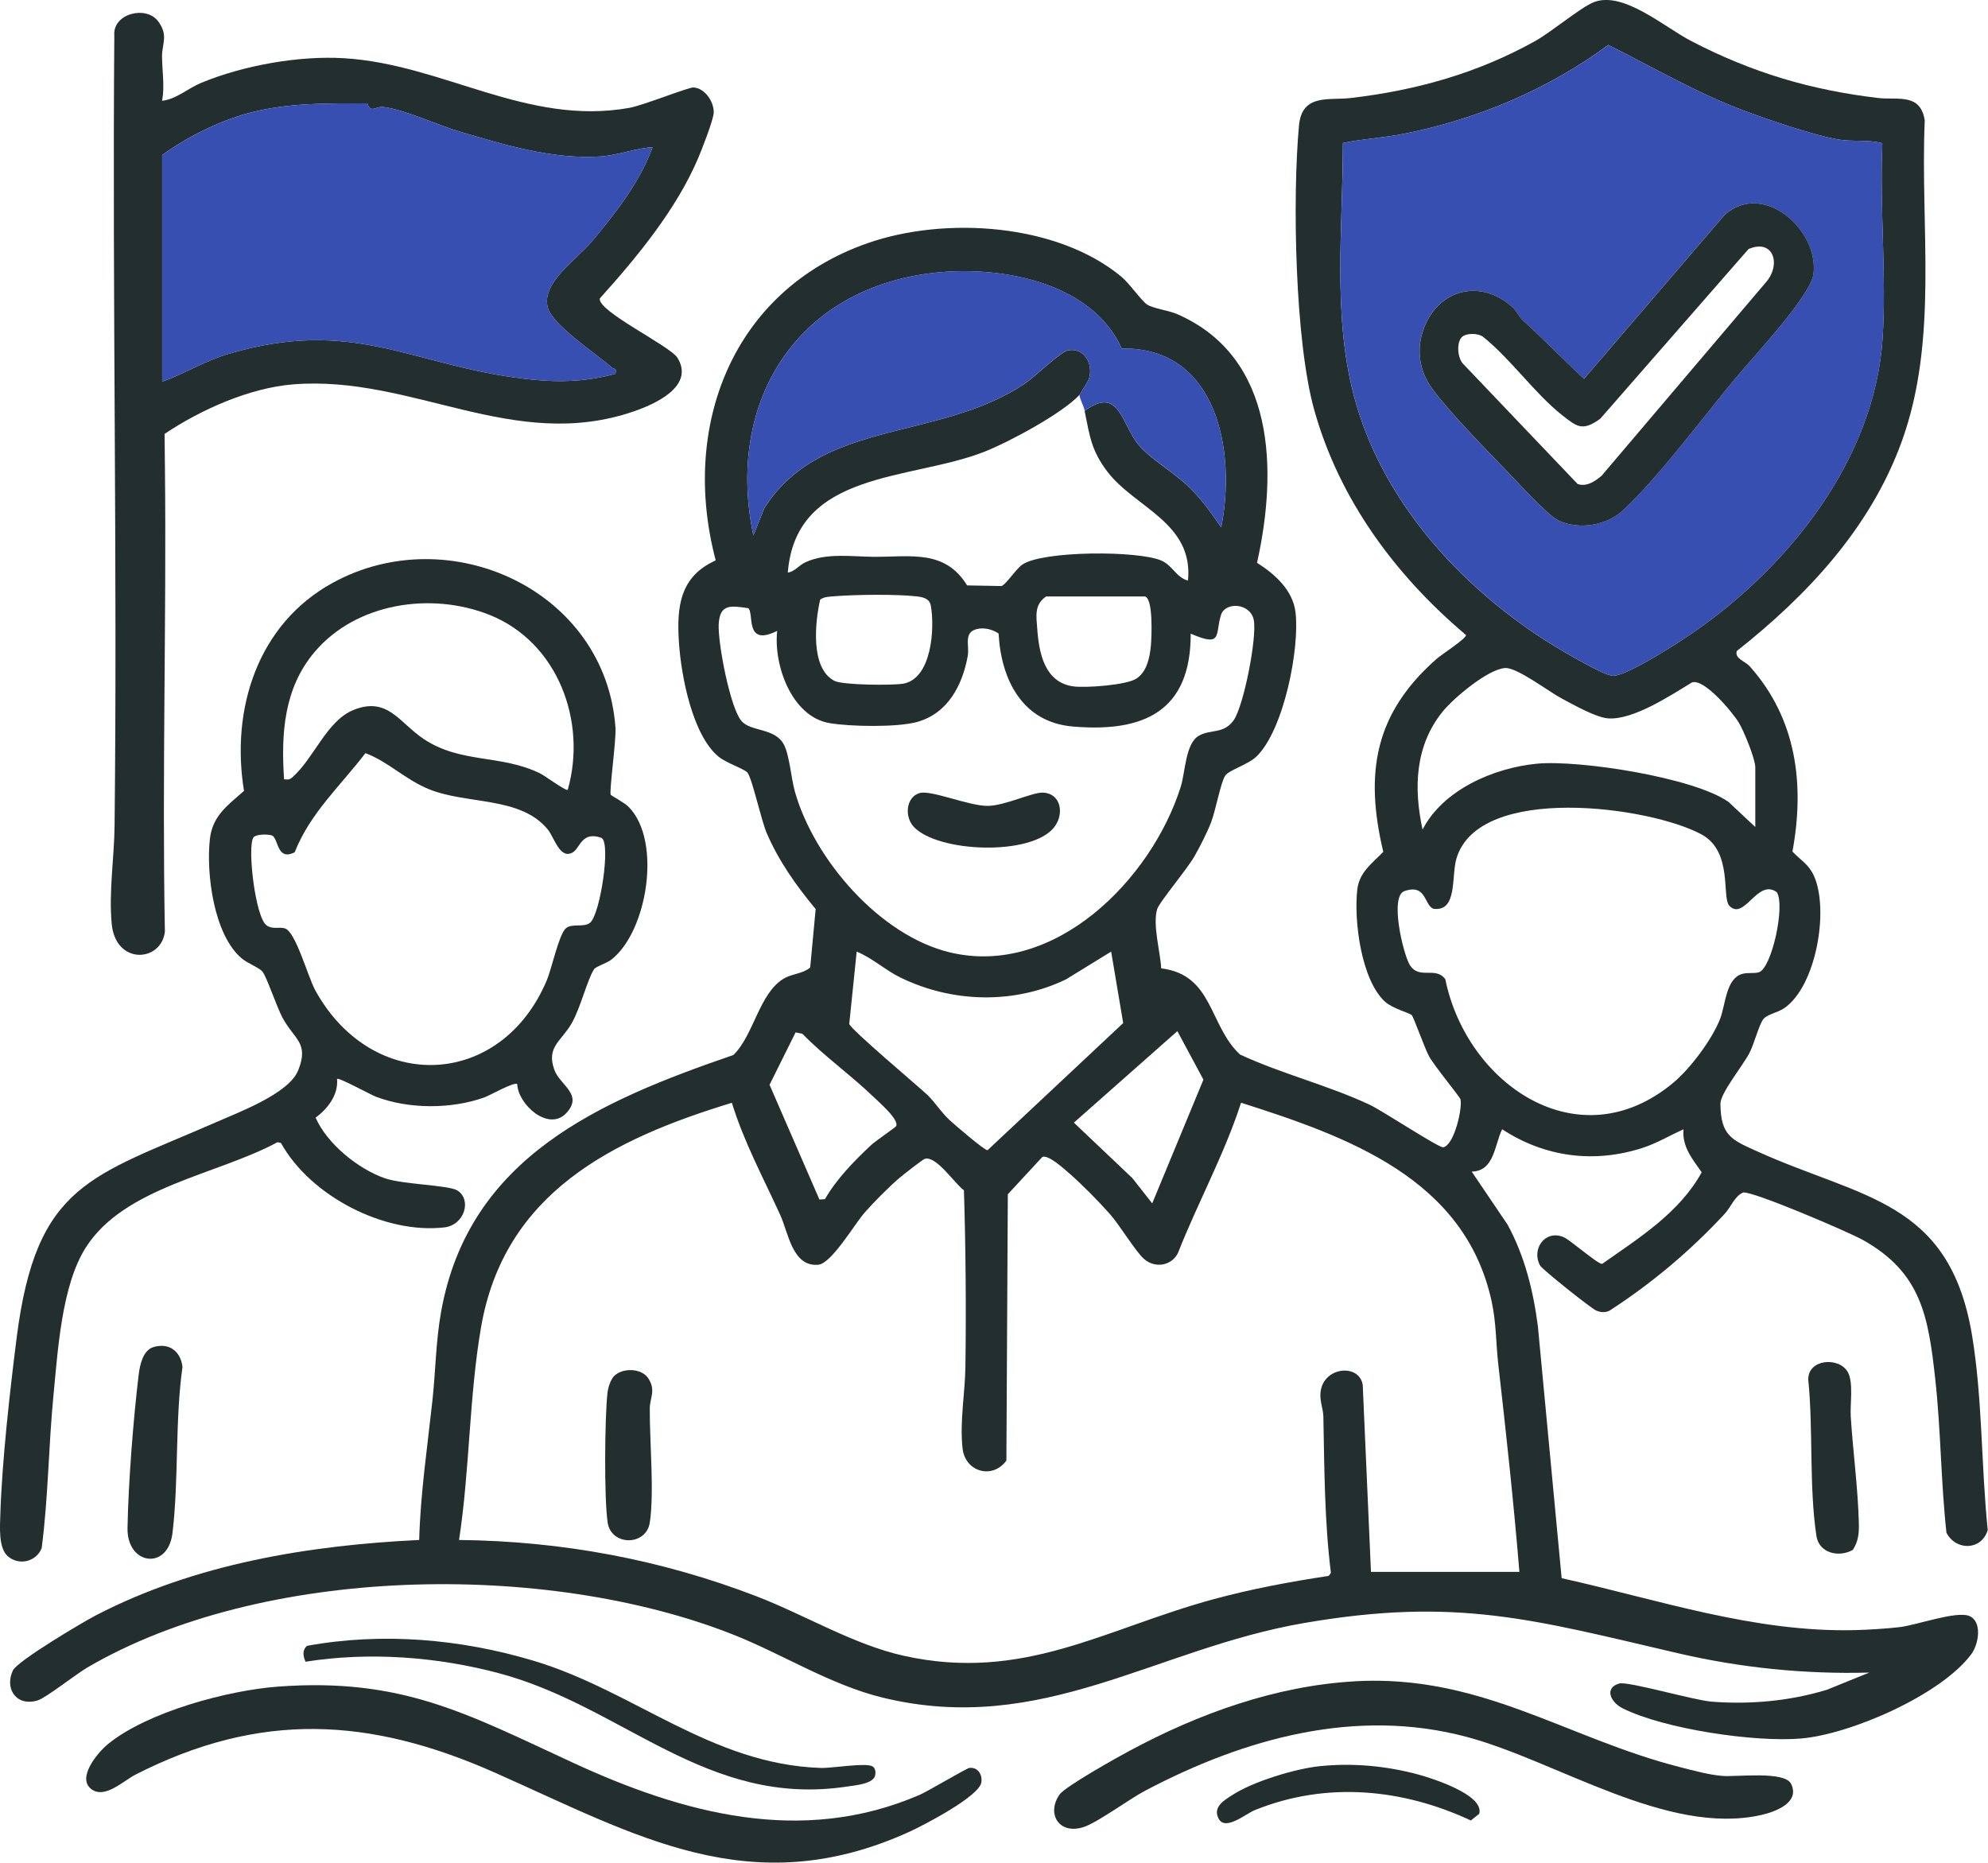 <?xml version="1.0" encoding="UTF-8"?><svg id="b" xmlns="http://www.w3.org/2000/svg" viewBox="0 0 374.61 351.02"><defs><style>.d{fill:#384fb2;}.e{fill:#232e2f;}</style></defs><g id="c"><path class="e" d="M317.27,212.8c-2.58,1.15-5.01,2.63-7.72,3.51-9.19,2.98-18.47,1.75-26.49-3.5-1.46,2.94-1.44,7.89-5.74,7.98l6.75,9.98c3.25,5.96,4.87,12.53,5.73,19.24l4.47,47.4c18.26,4.06,36.23,10.24,55.22,9.79,2.32-.05,6.15-.29,8.43-.56,3.27-.38,10.75-3.12,13.18-2.1s1.8,5.24.38,7.17c-5.67,7.67-22.67,15.08-32.04,15.91-8.67.76-25.82-1.76-33.66-5.68-2.39-1.19-3.48-3.91-.64-4.68,1.64-.45,14.05,3.16,17.39,3.42,7.26.57,14.78-.12,21.72-2.24l7.99-3.24c-12.16.33-24.24-.9-36.07-3.65-27.1-6.3-41.63-10.65-70.42-5.69-28.12,4.84-49.39,21.33-79.34,14.08-9.94-2.4-19.01-8.27-28.48-11.99-35.16-13.8-88.51-13.02-121.53,6.33-2.11,1.24-7.76,5.71-9.32,6.17-3.99,1.2-6.27-2.2-4.65-5.65.83-1.78,13.13-9.08,15.61-10.37,18.69-9.71,40.06-13.21,60.95-14.22.24-8.76,1.54-17.51,2.49-26.23.61-5.6.64-11.23,1.65-16.83,5.23-29.1,29.88-39.68,55.06-48.33,3.88-3.74,4.84-11.67,9.55-14.43,1.53-.9,3.53-.87,4.93-2.06l1.03-11.02c-3.63-4.35-6.96-9.04-9.21-14.29-1.11-2.61-2.67-10-3.61-11.38-.49-.71-3.95-1.8-5.46-3.03-4.96-4.07-7.07-15.28-7.48-21.49-.45-6.75.14-12.47,6.93-15.51-6.7-25.25,3.13-50.9,28.64-59.79,14.53-5.07,35.66-3.78,47.85,6.37,1.47,1.23,3.76,4.53,4.79,5.2,1.18.76,4.06,1.1,5.68,1.81,18.6,8.12,18.89,29.57,15.04,46.86,3.32,2.1,6.74,5.12,7.25,9.32.82,6.79-2.2,22.2-7.35,27.18-1.61,1.55-5.21,2.58-5.89,3.6-.87,1.31-1.83,6.67-2.67,8.82-.77,1.97-2.07,4.51-3.12,6.37-1.34,2.38-6.63,8.67-7.03,9.95-.91,2.9.59,8.05.75,11.19,9.81,1.2,8.95,10.71,14.84,16.23,7.94,3.69,16.56,5.77,24.48,9.49,2.31,1.08,13.04,8.15,13.82,8,2.1-.4,3.67-7.47,3.25-9.05-.13-.49-4.92-6.27-5.92-8.11-.84-1.55-2.86-7.28-3.25-7.74-.35-.4-3.58-1.23-5-2.5-4.55-4.07-5.96-15.48-5.26-21.24.4-3.25,2.82-4.89,4.89-7.04-3.58-15-1.57-26.17,10.1-36.41.94-.82,5.62-3.82,5.48-4.46-13.27-11.19-23.84-25.46-28.58-42.36-3.65-12.99-4.14-39.94-2.89-53.6.56-6.12,5.6-4.74,9.76-5.23,12.34-1.44,23.86-4.67,34.73-10.72,3.05-1.7,8.73-6.46,11.12-7.36,5.56-2.1,13.26,4.74,18.33,7.36,11.42,5.92,22.43,9.21,35.23,10.72,3.58.42,7.97-1,8.75,4.24-.88,20.18,2.67,41.24-4.37,60.59-5.91,16.24-17.75,28.87-31.06,39.4-.39,1.45,1.57,1.88,2.47,2.89,8.79,9.85,10.37,22.17,8.03,34.89,1.53,1.61,3.03,2.36,4.02,4.51,2.94,6.39.47,20.92-5.61,25.03-1.19.81-3.21,1.13-3.92,2.07-.81,1.08-1.73,4.71-2.61,6.38-1.25,2.38-5.47,7.55-5.45,9.53.05,6.09,2.16,6.82,7.03,9.02,19.48,8.82,36.11,9.11,40.37,34.55,1.98,11.82,1.73,24.8,2.97,36.78-1.19,3.87-5.99,3.93-7.78.5-1.05-9.57-1.05-19.31-2.1-28.87-1.3-11.82-2.6-20.13-13.65-26.31-2.7-1.51-20.73-9.23-22.55-8.94-1.58.63-2.31,2.74-3.5,4.03-6.45,6.96-13.73,13.09-21.71,18.25-.89.39-1.61.32-2.5-.04s-10.1-7.69-10.54-8.45c-1.74-3.05.88-6.85,4.39-5.39,1.26.52,6.52,5.17,7.28,5.05,6.95-4.89,14.55-9.61,18.76-17.26-1.75-2.51-3.73-4.8-3.43-8.15ZM354.71,27c-2.8-.76-5.74-.23-8.5-.74-4.81-.89-12.48-3.52-17.21-5.27-9.06-3.34-17.34-8.22-25.94-12.52-11.4,8.41-24.78,14.06-38.72,16.78-3.74.73-7.57.91-11.29,1.7,0,15.73-1.97,32.11,2.03,47.48,5.11,19.6,19.7,35.78,36.45,46.47,1.96,1.25,10.77,6.52,12.45,6.46,2.84-.1,12.2-6.18,14.94-8.07,18.27-12.55,34.38-32.89,35.83-55.58.76-11.93-.59-24.69-.05-36.71ZM204.39,77.43c6.61-4.92,6.99,2.79,10.24,6.5,2.35,2.69,6.33,4.95,9.01,7.47s4.41,4.97,6.48,8c2.84-14.19-.67-34.05-18.74-33.71-5.76-12.84-23.61-15.8-36.15-14.18-25.61,3.3-38.46,24.71-33.27,49.39l2.08-5.15c10.72-16.87,32.65-12.53,49.02-23.41,1.82-1.21,6.8-6.06,8.21-6.32,3.06-.57,4.84,2.61,3.9,5.45-.05.16-1.66,2.84-1.78,2.97-3.27,3.51-13.38,8.93-17.99,10.73-13.88,5.41-35.41,3.46-36.95,22.73,1.33-.18,2.01-1.33,3.31-1.93,3.9-1.83,8.77-1.07,12.9-1.04,6.9.05,13.37-1.45,17.58,5.39l6.43.12c.76-.09,2.77-3.22,3.97-4.04,3.86-2.64,21.88-2.67,26.23-.75,2.09.92,2.82,3.23,4.99,3.75,1.07-10.91-10.02-13.72-15.19-20.52-3.07-4.04-3.33-6.76-4.29-11.45ZM154.55,113.01c-.97,4.18-1.89,12.96,2.69,15.3,1.59.81,10.81.87,12.89.54,5.46-.87,6.04-10.49,5.27-14.71-.25-1.39-1.52-1.62-2.74-1.76-3.7-.43-11.72-.33-15.52-.01-.91.08-1.83.07-2.61.64ZM197.14,112.4c-2.29,1.53-1.86,3.7-1.68,6.18.33,4.54,1.41,9.99,6.72,10.76,2.35.34,10.09-.23,11.95-1.45,2.01-1.32,2.53-4,2.74-6.26.14-1.57.48-9.23-1.24-9.23h-18.48ZM146.44,118.89c-6.25,3.13-4.25-3.43-5.46-4.28-3.33-.49-5.34-.81-5.55,3.01-.19,3.46,2.14,15.74,4.28,18.24,1.79,2.09,6.32,1.25,8.01,4.47,1.06,2.01,1.35,6.34,2.08,8.91,3.64,12.74,15.97,27.07,29.2,30.24,19.78,4.73,38.03-13.83,43.5-31.23.86-2.74.87-8.13,3.39-9.59,2.22-1.29,4.67-.26,6.57-2.92s4.48-15.82,3.78-18.98-5.37-3.38-6.16-.88c-1.16,3.66.41,6.2-5.71,3.53.05,14.66-8.89,18.66-22.25,17.5-9.49-.82-13.48-8.83-13.95-17.52-1.1-.76-2.57-1.14-3.89-.89-2.84.55-1.56,3.09-1.92,5.1-.99,5.51-3.75,10.84-9.53,12.45-3.78,1.05-12.61.89-16.52.22-7.13-1.21-10.57-10.94-9.86-17.36ZM330.76,155.85v-11.24c0-1.59-2.15-6.85-3.09-8.4-1.17-1.95-6.59-8.47-8.87-7.59-4.01,2.44-11.05,7.1-15.76,6.76-2.32-.17-6.56-2.58-8.76-3.75-2.48-1.31-8.4-5.88-10.67-5.74-3.23.21-9.73,5.68-11.79,8.24-5.19,6.45-5.45,14.36-3.76,22.21,3.86-7.52,13.44-11.64,21.54-12.42,7.93-.76,29.64,2.6,36.12,7.21l5.03,4.71ZM325.89,170.71c-1.53-1.55.73-10.21-5.26-13.46-9.74-5.29-41.9-9.64-46.17,4.49-1.02,3.37.23,10.05-4.28,9.53-1.84-.51-1.29-4.79-5.52-3.35-2.87.98-.24,11.85.96,13.86,1.76,2.97,4.86.22,6.73,2.76,3.99,19.67,25.06,34.41,42.94,19.52,3.22-2.68,7.36-8.2,8.86-12.11,1.02-2.67,1.07-7.48,4.09-8.4,1.09-.33,2.23-.04,3.18-.32,2.41-.7,5.02-12.51,3.4-15.09-3.64-2.69-6.11,5.44-8.93,2.58ZM209.38,179.33l-8.5,5.23c-9.8,4.73-21.4,4.42-31.14-.31-2.89-1.4-5.33-3.69-8.31-4.92l-1.4,13.63c.33,1.1,12.69,11.48,14.66,13.32,1.42,1.33,2.6,3.27,4.22,4.78.86.8,6.65,5.79,7.18,5.7l25.56-23.96-2.27-13.46ZM168.85,212.24c.7-1.2-3.4-4.7-4.42-5.69-4.23-4.07-9.13-7.52-13.24-11.74l-1.27-.26-4.91,9.88,9.4,21.62,1.04-.07c2.2-3.82,5.5-7.19,8.7-10.19.76-.72,4.54-3.29,4.69-3.55ZM221.86,194.32l-19.5,17.24,11.03,10.47,3.73,4.75,9.65-23.32-4.91-9.14ZM137.92,207.82c-22.55,6.86-42.91,16.98-47.28,42.33-2.25,13.05-2.12,26.93-4.14,40.06,19.38.21,38.04,3.68,56.07,10.62,9.13,3.52,18.29,9.11,27.76,11.21,22.59,5,37.86-5.12,58.43-10.69,7.08-1.92,14.35-3.27,21.61-4.37l.42-.56c-1.21-9.75-1.23-19.62-1.42-29.45-.03-1.51-.68-2.82-.55-4.47.42-5,7.38-5.62,7.97-1.47l1.55,35.19h27.97c-1.08-13.09-2.5-26.16-3.99-39.21-.45-3.95-.35-7.67-1.24-11.75-5.02-23.14-27.07-31.04-47.22-37.45-3.14,9.73-8.15,18.8-11.89,28.32-1.21,2.42-4.29,2.92-6.35,1.16-1.59-1.36-4.63-6.42-6.48-8.51-2.09-2.36-5.37-5.7-7.74-7.74-.99-.85-3.87-3.49-4.99-3.01l-6.5,7.03-.27,50.18c-2.61,3.6-7.73,2.15-8.25-2.23-.58-4.96.47-10.61.53-15.47.15-11.06.06-22.18-.28-33.23-1.76-1.27-5.19-6.54-7.37-5.93-.4.11-4.2,3.1-4.86,3.67-1.96,1.68-4.79,4.53-6.5,6.49-1.95,2.23-6.21,9.57-8.72,9.8-4.86.44-5.61-5.96-7.16-9.37-3.18-6.97-6.85-13.78-9.11-21.12Z"/><path class="e" d="M115.07,149.77c.11.18,2.61,1.48,3.42,2.32,6.25,6.4,3.51,23.41-3.27,28.74-.88.69-2.97,1.32-3.29,1.83-1.33,2.14-2.51,7.2-4.2,10.17-1.94,3.41-4.82,4.42-3.28,8.76,1.05,2.95,5.56,4.65,2.24,8.19s-9.09-1.65-9.22-5.47c-.57-.51-5.09,2.1-6.23,2.51-6.24,2.21-14.17,2.21-20.37-.13-1.01-.38-7.07-3.71-7.36-3.37.29,3-1.81,5.68-4.04,7.3,2.16,4.92,7.99,9.66,13.04,11.42,3.36,1.18,12.04,1.28,13.68,2.31,2.75,1.74,1.34,6.51-2.44,6.95-11.31,1.32-25.3-5.94-30.81-15.91l-.66-.14c-11.26,6.11-28.88,8.41-36.13,19.87-4.55,7.18-5.25,19.41-6.08,27.89-.93,9.55-.97,19.22-2.22,28.75-1.04,2.58-4.31,3.34-6.4,1.49-1.76-1.56-1.46-5.56-1.39-7.78.32-10.18,1.79-23.17,3.08-33.38,3.69-29.1,14.02-30.3,37.74-40.68,4.3-1.88,13.56-5.36,15.3-9.68,2.1-5.21-.69-5.8-2.91-9.88-1.13-2.08-2.94-7.58-3.78-8.71-.58-.77-2.82-1.58-3.95-2.54-5.26-4.43-6.72-16.01-5.99-22.48.5-4.44,3.38-6.36,6.43-9.08-2.52-15.42,2.56-31.45,16.72-39.21,22.03-12.07,51.44,1.43,53.28,27.32.16,2.31-1.22,12.09-.89,12.64ZM106.98,148.86c3.68-12.92-1.89-27.85-14.72-32.98-11.01-4.39-25.14-2.28-32.99,7-5.78,6.84-6.32,15.37-5.74,23.98.69.03.96.15,1.52-.34,4.14-3.61,6.5-10.72,11.62-12.75,6.4-2.54,8.56,2.42,13.18,5.5,7.01,4.67,14.55,2.85,21.97,6.5.8.39,4.85,3.36,5.15,3.08ZM113.4,157.92c-3.76-1.38-4.06,1.83-5.42,2.68-2.44,1.52-3.53-2.78-4.74-4.26-5.15-6.31-15.15-4.68-22.37-7.6-4.57-1.85-7.65-5.18-12.01-6.81-4.71,6.16-10.42,11.3-13.33,18.68-3.45,1.75-3.01-2.73-4.32-3.18-.74-.25-3-.26-3.46.4-1.18,1.69.34,15.05,2.49,16.56,1.13.8,2.31.24,3.43.56,2.06.6,4.34,9.15,5.76,11.72,10.81,19.54,35.04,18.49,43.63-1.99.91-2.17,2.22-8.44,3.53-9.7,1.12-1.07,3.46-.1,4.63-1.12,1.88-1.63,3.89-14.85,2.17-15.92Z"/><path class="e" d="M30.56,18.99c2.7-.31,4.77-2.3,7.36-3.38,7.91-3.27,18.32-5.15,26.88-4.64,18.69,1.12,34.43,12.8,53.78,9.36,2.6-.46,11.15-3.9,12.1-3.85,2.16.13,3.87,2.72,3.81,4.72-.04,1.39-2.25,7-2.93,8.6-4.13,9.71-11.54,18.67-18.54,26.45-.42,2.44,13.29,8.93,14.66,11.21,3.26,5.39-4.35,8.73-8.32,10.09-22.62,7.74-41.63-6.89-64.07-5.12-8.26.65-17.48,4.78-24.28,9.34l.07,6.36c.3,29.05-.55,58.1-.01,87.45-.68,5.76-9.29,6.34-10.02-1.49-.57-6.11.48-12.43.54-18.48.55-49.62-.44-99.28-.05-148.9-.36-4.14,5.97-5.75,8.25-2.71,2.01,2.68.71,4.25.74,6.71.04,2.82.52,5.51.02,8.26ZM30.56,29.23v42.71c4.24-1.53,8.14-3.97,12.48-5.25,23.68-6.98,34.3,2.11,55.76,4.69,6,.72,11.3.65,17.17-.94.32-1.17-.31-.84-.64-1.14-2.91-2.6-11.21-8.01-12.11-11.33-1.27-4.67,5.48-9.09,8.25-12.4,4.46-5.33,9.13-11.27,11.5-17.83-3.27.2-6.44,1.51-9.75,1.74-9.17.63-18.48-2.28-26.73-4.72-4.17-1.23-10.17-4.08-14.31-4.61-1.28-.16-2.35,1.29-2.95-.67-7.4,0-15.05-.16-22.57,1.88-5.49,1.49-11.51,4.53-16.11,7.87Z"/><path class="e" d="M52.43,317.84c23.25-1.71,35.52,5.09,55.37,14.27,20.9,9.67,43.26,15.73,65.45,6.15,1.66-.72,8.9-5.05,9.44-5.1,1.59-.15,2.45,1.26,2.23,2.73-.39,2.65-10.96,8.13-13.67,9.36-29.81,13.5-51.45.58-77.92-11.16-23.7-10.52-44.37-11.61-67.78.33-2.3,1.17-5.75,4.6-8.27,2.79-2.93-2.1,1.09-6.91,3.05-8.52,7.39-6.07,22.64-10.16,32.1-10.85Z"/><path class="e" d="M255.23,316.84c23.84-1.37,39.92,10.74,61.43,16.2,2.45.62,5.36,1.43,7.86,1.63,2.81.23,11.77-.99,12.99,1.51,1.74,3.58-3.09,5.28-5.64,5.86-17.7,3.98-38.49-10.17-55.45-14.71-20.96-5.6-41.93.29-60.56,10.09-3.05,1.6-9.01,6.01-11.61,6.87-4.7,1.56-7.11-2.49-4.6-6.1,1.06-1.52,10.93-7.04,13.22-8.26,13.02-7,27.45-12.22,42.37-13.08Z"/><path class="e" d="M57.58,313.15c-.47-1.02-.67-2.18.28-2.99,14.13-2.58,28.89-1.31,42.62,2.79,18.93,5.65,33.52,19.55,54.2,20.22,2.15.07,8.6-1.07,9.76-.27.51.35.57.95.5,1.52-.19,1.77-3.8,2.02-5.28,2.25-26.47,4.04-42.12-15.06-65.57-21.33-11.75-3.14-24.5-4.08-36.52-2.19Z"/><path class="e" d="M28.91,253.86c2.95-.87,5.1.75,5.48,3.71-1.43,10.15-.68,21.3-1.89,31.35-.86,7.1-8.6,6.02-8.47-.94.15-8.5,1.08-20.43,2.1-28.91.22-1.79.79-4.62,2.79-5.21Z"/><path class="e" d="M349.12,292.09c-2.62,1.47-6.35.61-6.84-2.64-1.41-9.31-.58-19.99-1.54-29.45-.07-3.92,5.81-4.35,7.45-1.43,1.11,1.98.4,5.99.56,8.43.42,6.61,1.35,13.36,1.52,19.97.05,1.93-.06,3.49-1.15,5.13Z"/><path class="e" d="M248.74,332.83c6.23-.63,12.58-.04,18.58,1.6,2.56.7,12.42,3.81,11.42,7.38l-1.58,1.26c-12.93-6.04-27.27-7.37-40.64-1.98-1.87.75-5.67,4.08-6.92,1.58-1.09-2.19,1.12-3.42,2.61-4.39,3.92-2.56,11.87-4.97,16.53-5.45Z"/><path class="d" d="M354.71,27c-.54,12.02.81,24.78.05,36.71-1.44,22.69-17.56,43.03-35.83,55.58-2.74,1.88-12.1,7.97-14.94,8.07-1.68.06-10.49-5.21-12.45-6.46-16.74-10.69-31.34-26.88-36.45-46.47-4.01-15.37-2.03-31.75-2.03-47.48,3.72-.79,7.55-.97,11.29-1.7,13.94-2.72,27.32-8.37,38.72-16.78,8.6,4.31,16.88,9.18,25.94,12.52,4.73,1.75,12.4,4.38,17.21,5.27,2.75.51,5.7-.02,8.5.74ZM327.06,71.23c3.22-3.86,14.13-15.48,14.65-19.57,1.06-8.3-9.4-17.62-16.7-11.21l-26.53,30.95c-3.91-3.58-7.49-7.36-11.44-10.94-.84-.76-1.24-1.82-1.99-2.51-6-5.53-14.09-3.51-16.83,4.14-1.35,3.78-.78,7.83,1.6,11.09,3.49,4.77,10.44,11.78,14.73,16.24,1.88,1.96,7.23,7.84,9.24,8.74,3.82,1.71,8.92.87,12.01-1.98,6.64-6.14,15.18-17.66,21.25-24.95Z"/><path class="d" d="M203.39,74.43c.12-.13,1.72-2.8,1.78-2.97.94-2.84-.85-6.01-3.9-5.45-1.41.26-6.39,5.11-8.21,6.32-16.36,10.89-38.29,6.54-49.02,23.41l-2.08,5.15c-5.19-24.68,7.67-46.08,33.27-49.39,12.54-1.62,30.39,1.34,36.15,14.18,18.07-.34,21.58,19.52,18.74,33.71-2.07-3.03-3.79-5.46-6.48-8s-6.65-4.79-9.01-7.47c-3.25-3.71-3.62-11.42-10.24-6.5-.22-1.09-.81-1.92-1-3Z"/><path class="d" d="M30.56,29.23c4.59-3.34,10.62-6.38,16.11-7.87,7.53-2.04,15.18-1.89,22.57-1.88.6,1.96,1.67.51,2.95.67,4.13.53,10.14,3.38,14.31,4.61,8.25,2.44,17.56,5.35,26.73,4.72,3.31-.23,6.48-1.54,9.75-1.74-2.37,6.56-7.05,12.5-11.5,17.83-2.77,3.31-9.52,7.73-8.25,12.4.9,3.33,9.21,8.73,12.11,11.33.33.29.96-.03.64,1.14-5.87,1.59-11.17,1.66-17.17.94-21.47-2.57-32.08-11.67-55.76-4.69-4.35,1.28-8.25,3.72-12.48,5.25V29.23Z"/><path class="e" d="M115.63,259.41c1.56-1.7,5.25-1.65,6.55.37,1.46,2.26.27,3.62.26,5.7-.03,6.14.87,15.85,0,21.47-.69,4.41-7.24,4.42-7.93,0s-.56-19.82-.04-24.46c.1-.92.56-2.41,1.17-3.08Z"/><path class="e" d="M327.06,71.23c-6.07,7.29-14.61,18.82-21.25,24.95-3.09,2.86-8.19,3.69-12.01,1.98-2.01-.9-7.36-6.78-9.24-8.74-4.28-4.46-11.24-11.47-14.73-16.24-2.38-3.26-2.96-7.31-1.6-11.09,2.74-7.65,10.83-9.66,16.83-4.14.75.69,1.15,1.75,1.99,2.51,3.94,3.57,7.53,7.35,11.44,10.94l26.53-30.95c7.31-6.41,17.76,2.91,16.7,11.21-.52,4.08-11.43,15.7-14.65,19.57ZM275.44,63.56c-1.03,1.03-.8,4.09.38,5.13l21.46,22.52c1.65.59,3.29-.51,4.51-1.54l30.97-36.47c2.91-3.29,1.48-8.29-3.27-6.27l-27.95,31.99c-3.32,2.37-4.32,1.59-7.25-.74-5.11-4.06-9.6-10.51-14.79-14.68-.97-.75-3.22-.79-4.06.05Z"/><path class="e" d="M173.27,149.46c2.16-.65,9.28,2.44,12.86,2.41,3.28-.03,8.46-2.63,10.48-2.5,3.32.21,3.98,4.01,2.05,6.5-4.25,5.5-21.93,4.8-26.47-.05-1.79-1.91-1.48-5.6,1.08-6.36Z"/></g></svg>